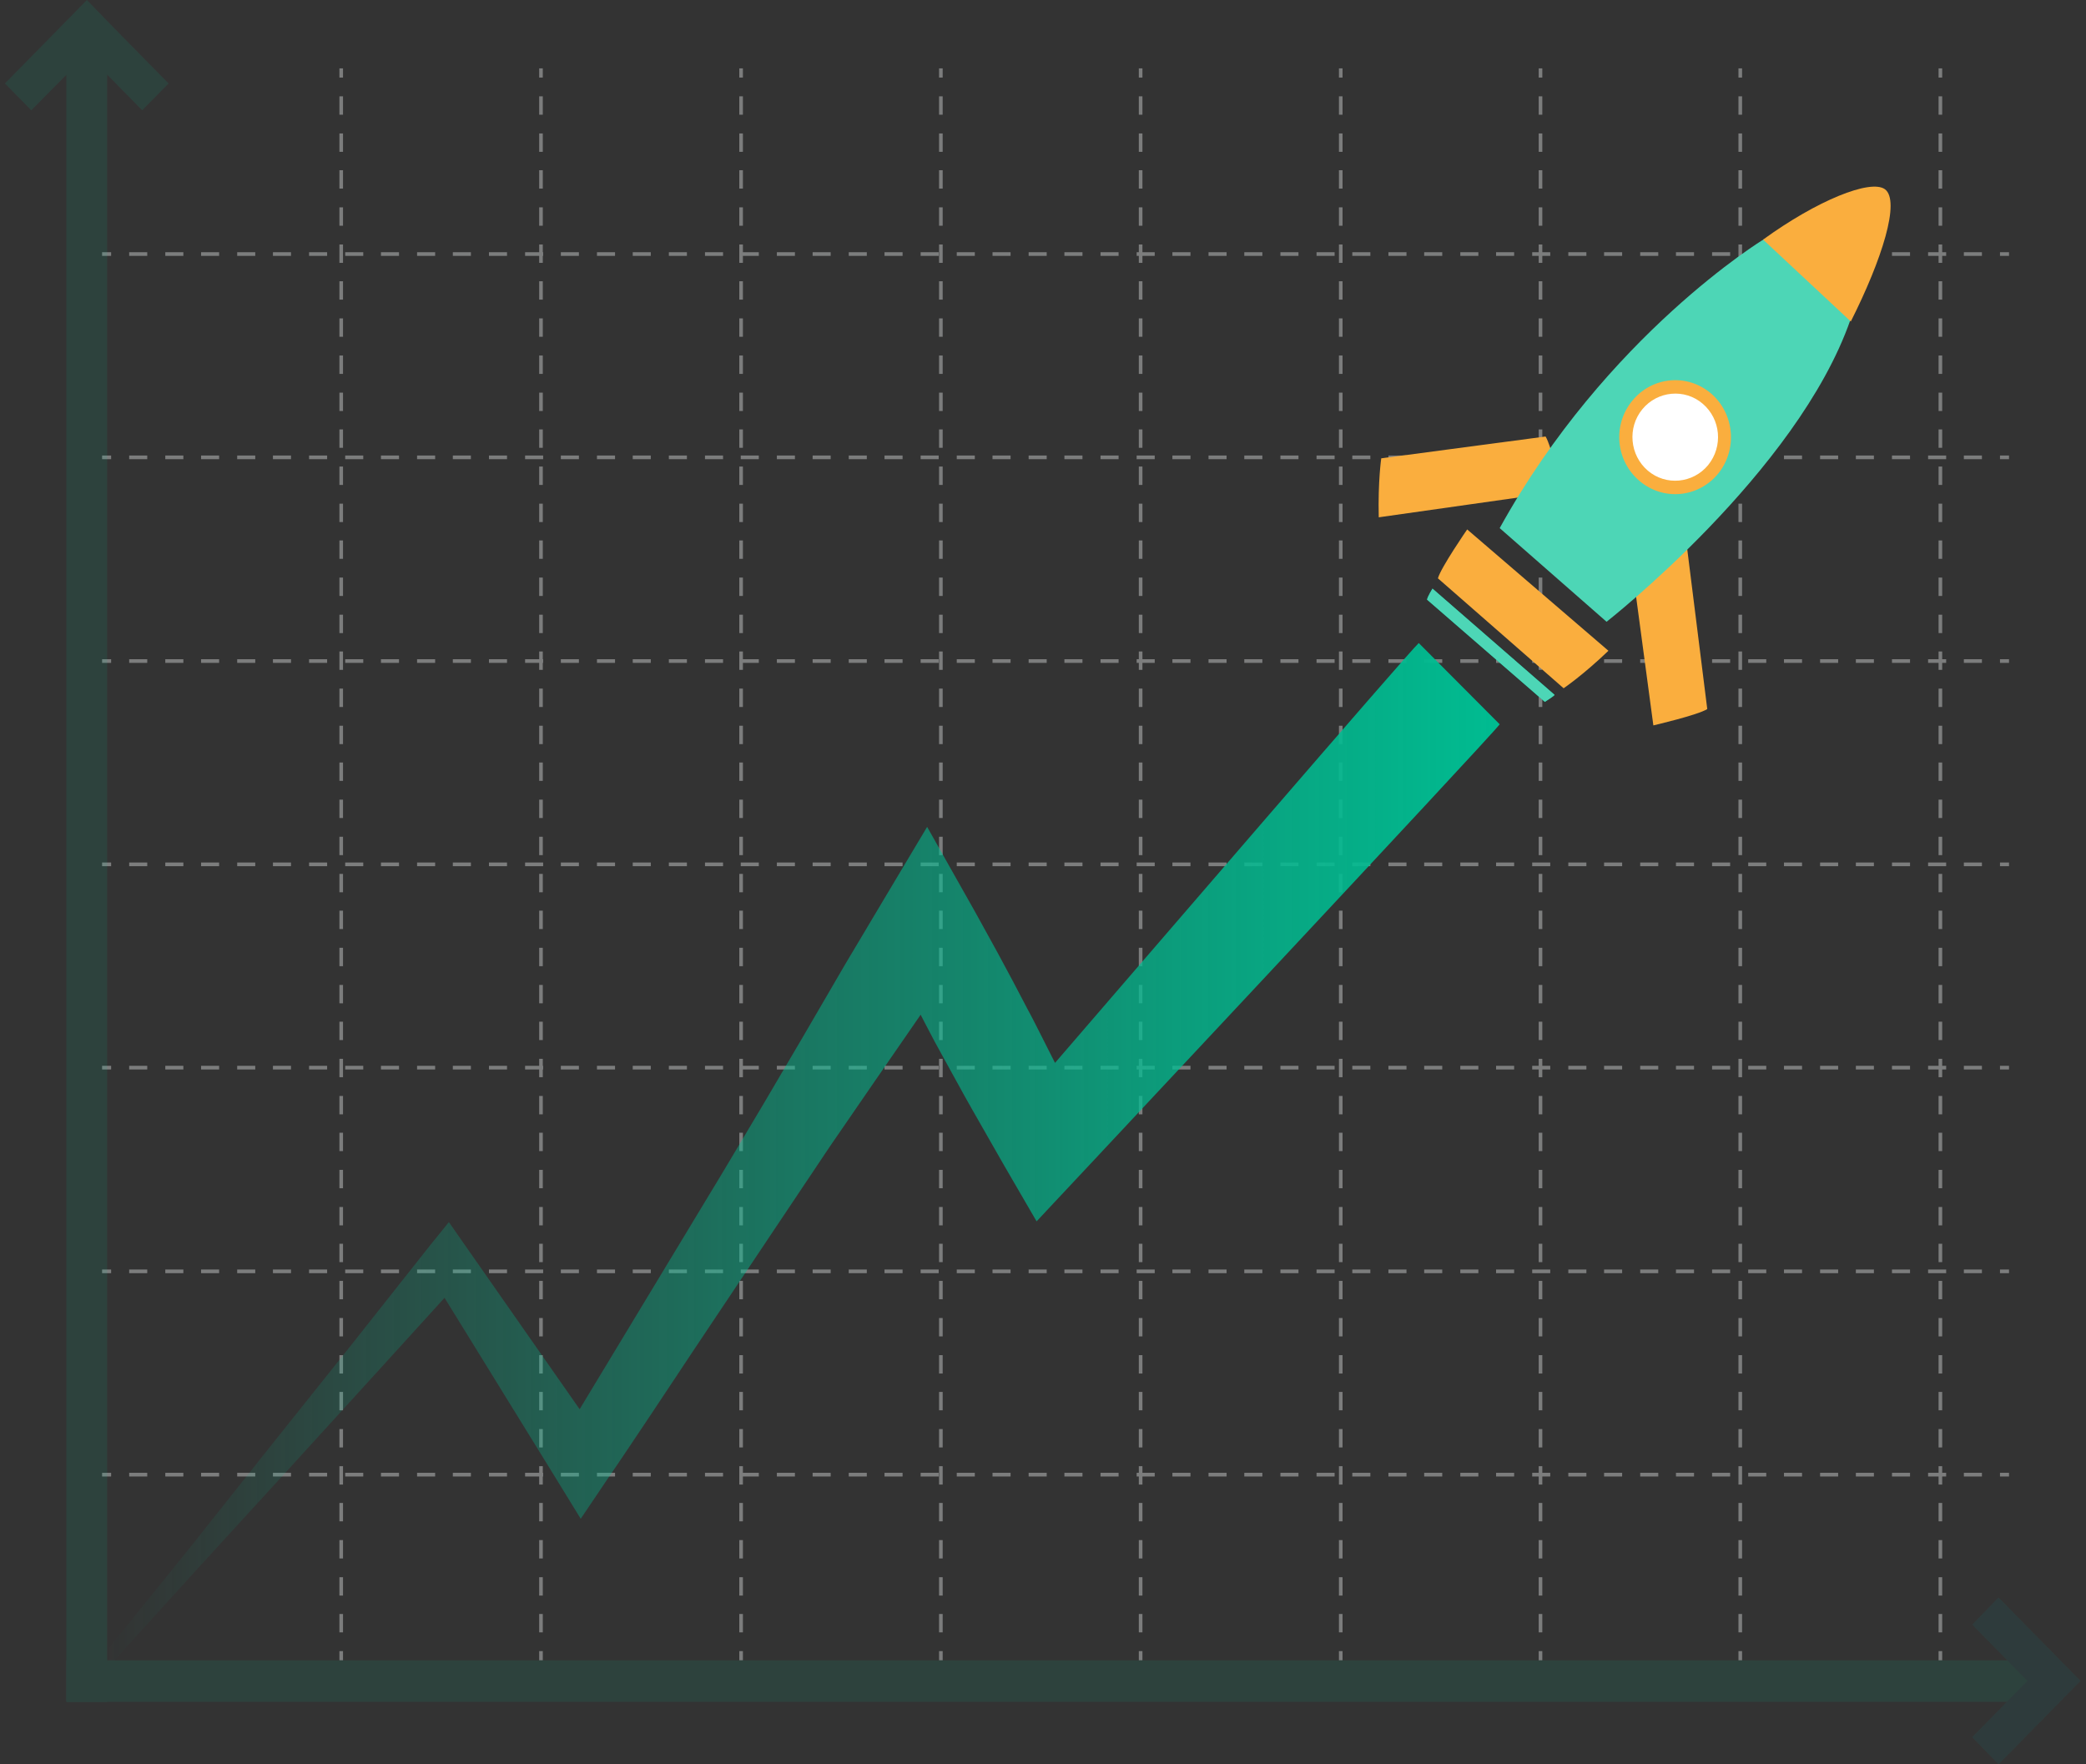 <svg width="201" height="170" viewBox="0 0 201 170" fill="none" xmlns="http://www.w3.org/2000/svg">
<rect x="0" y="0" width="201" height="170" fill="#333333" stroke="none"/>
<g opacity="0.47">
<path d="M33.053 6.588H32.705V7.474H33.053V6.588Z" fill="#CED0D1"/>
<path d="M33.053 157.282H32.705V155.511H33.053V157.282ZM33.053 153.74H32.705V151.969H33.053V153.74ZM33.053 150.162H32.705V148.391H33.053V150.162ZM33.053 146.584H32.705V144.813H33.053V146.584ZM33.053 143.042H32.705V141.271H33.053V143.042ZM33.053 139.464H32.705V137.693H33.053V139.464ZM33.053 135.886H32.705V134.115H33.053V135.886ZM33.053 132.344H32.705V130.572H33.053V132.344ZM33.053 128.766H32.705V126.995H33.053V128.766ZM33.053 125.188H32.705V123.417H33.053V125.188ZM33.053 121.61H32.705V119.839H33.053V121.61ZM33.053 118.068H32.705V116.297H33.053V118.068ZM33.053 114.49H32.705V112.719H33.053V114.49ZM33.053 110.912H32.705V109.141H33.053V110.912ZM33.053 107.37H32.705V105.598H33.053V107.37ZM33.053 103.792H32.705V102.021H33.053V103.792ZM33.053 100.214H32.705V98.443H33.053V100.214ZM33.053 96.672H32.705V94.9H33.053V96.672ZM33.053 93.094H32.705V91.323H33.053V93.094ZM33.053 89.516H32.705V87.745H33.053V89.516ZM33.053 85.974H32.705V84.202H33.053V85.974ZM33.053 82.396H32.705V80.624H33.053V82.396ZM33.053 78.818H32.705V77.047H33.053V78.818ZM33.053 75.24H32.705V73.469H33.053V75.24ZM33.053 71.698H32.705V69.926H33.053V71.698ZM33.053 68.12H32.705V66.349H33.053V68.12ZM33.053 64.542H32.705V62.771H33.053V64.542ZM33.053 61H32.705V59.228H33.053V61ZM33.053 57.422H32.705V55.651H33.053V57.422ZM33.053 53.844H32.705V52.073H33.053V53.844ZM33.053 50.301H32.705V48.53H33.053V50.301ZM33.053 46.724H32.705V44.952H33.053V46.724ZM33.053 43.146H32.705V41.375H33.053V43.146ZM33.053 39.603H32.705V37.832H33.053V39.603ZM33.053 36.026H32.705V34.254H33.053V36.026ZM33.053 32.448H32.705V30.677H33.053V32.448ZM33.053 28.87H32.705V27.099H33.053V28.87ZM33.053 25.328H32.705V23.556H33.053V25.328ZM33.053 21.75H32.705V19.979H33.053V21.75ZM33.053 18.172H32.705V16.401H33.053V18.172ZM33.053 14.629H32.705V12.858H33.053V14.629ZM33.053 11.052H32.705V9.28H33.053V11.052Z" fill="#CED0D1"/>
<path d="M33.053 159.089H32.705V159.974H33.053V159.089Z" fill="#CED0D1"/>
<path d="M52.301 6.588H51.953V7.474H52.301V6.588Z" fill="#CED0D1"/>
<path d="M52.301 157.282H51.953V155.511H52.301V157.282ZM52.301 153.74H51.953V151.969H52.301V153.74ZM52.301 150.162H51.953V148.391H52.301V150.162ZM52.301 146.584H51.953V144.813H52.301V146.584ZM52.301 143.042H51.953V141.27H52.301V143.042ZM52.301 139.464H51.953V137.693H52.301V139.464ZM52.301 135.886H51.953V134.115H52.301V135.886ZM52.301 132.344H51.953V130.572H52.301V132.344ZM52.301 128.766H51.953V126.995H52.301V128.766ZM52.301 125.188H51.953V123.417H52.301V125.188ZM52.301 121.61H51.953V119.839H52.301V121.61ZM52.301 118.068H51.953V116.296H52.301V118.068ZM52.301 114.49H51.953V112.719H52.301V114.49ZM52.301 110.912H51.953V109.141H52.301V110.912ZM52.301 107.37H51.953V105.598H52.301V107.37ZM52.301 103.792H51.953V102.021H52.301V103.792ZM52.301 100.214H51.953V98.443H52.301V100.214ZM52.301 96.671H51.953V94.9H52.301V96.671ZM52.301 93.094H51.953V91.323H52.301V93.094ZM52.301 89.516H51.953V87.745H52.301V89.516ZM52.301 85.974H51.953V84.202H52.301V85.974ZM52.301 82.396H51.953V80.624H52.301V82.396ZM52.301 78.818H51.953V77.047H52.301V78.818ZM52.301 75.24H51.953V73.469H52.301V75.24ZM52.301 71.698H51.953V69.926H52.301V71.698ZM52.301 68.12H51.953V66.349H52.301V68.12ZM52.301 64.542H51.953V62.771H52.301V64.542ZM52.301 60.999H51.953V59.228H52.301V60.999ZM52.301 57.422H51.953V55.651H52.301V57.422ZM52.301 53.844H51.953V52.073H52.301V53.844ZM52.301 50.301H51.953V48.53H52.301V50.301ZM52.301 46.724H51.953V44.952H52.301V46.724ZM52.301 43.146H51.953V41.375H52.301V43.146ZM52.301 39.603H51.953V37.832H52.301V39.603ZM52.301 36.026H51.953V34.254H52.301V36.026ZM52.301 32.448H51.953V30.677H52.301V32.448ZM52.301 28.87H51.953V27.099H52.301V28.87ZM52.301 25.327H51.953V23.556H52.301V25.327ZM52.301 21.75H51.953V19.978H52.301V21.75ZM52.301 18.172H51.953V16.401H52.301V18.172ZM52.301 14.629H51.953V12.858H52.301V14.629ZM52.301 11.052H51.953V9.28H52.301V11.052Z" fill="#CED0D1"/>
<path d="M52.301 159.089H51.953V159.974H52.301V159.089Z" fill="#CED0D1"/>
<path d="M71.584 6.588H71.236V7.474H71.584V6.588Z" fill="#CED0D1"/>
<path d="M71.584 157.282H71.236V155.511H71.584V157.282ZM71.584 153.74H71.236V151.969H71.584V153.74ZM71.584 150.162H71.236V148.391H71.584V150.162ZM71.584 146.584H71.236V144.813H71.584V146.584ZM71.584 143.042H71.236V141.27H71.584V143.042ZM71.584 139.464H71.236V137.693H71.584V139.464ZM71.584 135.886H71.236V134.115H71.584V135.886ZM71.584 132.344H71.236V130.572H71.584V132.344ZM71.584 128.766H71.236V126.995H71.584V128.766ZM71.584 125.188H71.236V123.417H71.584V125.188ZM71.584 121.61H71.236V119.839H71.584V121.61ZM71.584 118.068H71.236V116.296H71.584V118.068ZM71.584 114.49H71.236V112.719H71.584V114.49ZM71.584 110.912H71.236V109.141H71.584V110.912ZM71.584 107.37H71.236V105.598H71.584V107.37ZM71.584 103.792H71.236V102.021H71.584V103.792ZM71.584 100.214H71.236V98.443H71.584V100.214ZM71.584 96.671H71.236V94.9H71.584V96.671ZM71.584 93.094H71.236V91.323H71.584V93.094ZM71.584 89.516H71.236V87.745H71.584V89.516ZM71.584 85.974H71.236V84.202H71.584V85.974ZM71.584 82.396H71.236V80.624H71.584V82.396ZM71.584 78.818H71.236V77.047H71.584V78.818ZM71.584 75.24H71.236V73.469H71.584V75.24ZM71.584 71.698H71.236V69.926H71.584V71.698ZM71.584 68.12H71.236V66.349H71.584V68.12ZM71.584 64.542H71.236V62.771H71.584V64.542ZM71.584 60.999H71.236V59.228H71.584V60.999ZM71.584 57.422H71.236V55.651H71.584V57.422ZM71.584 53.844H71.236V52.073H71.584V53.844ZM71.584 50.301H71.236V48.53H71.584V50.301ZM71.584 46.724H71.236V44.952H71.584V46.724ZM71.584 43.146H71.236V41.375H71.584V43.146ZM71.584 39.603H71.236V37.832H71.584V39.603ZM71.584 36.026H71.236V34.254H71.584V36.026ZM71.584 32.448H71.236V30.677H71.584V32.448ZM71.584 28.87H71.236V27.099H71.584V28.87ZM71.584 25.327H71.236V23.556H71.584V25.327ZM71.584 21.75H71.236V19.978H71.584V21.75ZM71.584 18.172H71.236V16.401H71.584V18.172ZM71.584 14.629H71.236V12.858H71.584V14.629ZM71.584 11.052H71.236V9.28H71.584V11.052Z" fill="#CED0D1"/>
<path d="M71.584 159.089H71.236V159.974H71.584V159.089Z" fill="#CED0D1"/>
<path d="M90.833 6.588H90.485V7.474H90.833V6.588Z" fill="#CED0D1"/>
<path d="M90.833 157.282H90.485V155.511H90.833V157.282ZM90.833 153.74H90.485V151.969H90.833V153.74ZM90.833 150.162H90.485V148.391H90.833V150.162ZM90.833 146.584H90.485V144.813H90.833V146.584ZM90.833 143.042H90.485V141.27H90.833V143.042ZM90.833 139.464H90.485V137.693H90.833V139.464ZM90.833 135.886H90.485V134.115H90.833V135.886ZM90.833 132.344H90.485V130.572H90.833V132.344ZM90.833 128.766H90.485V126.995H90.833V128.766ZM90.833 125.188H90.485V123.417H90.833V125.188ZM90.833 121.61H90.485V119.839H90.833V121.61ZM90.833 118.068H90.485V116.296H90.833V118.068ZM90.833 114.49H90.485V112.719H90.833V114.49ZM90.833 110.912H90.485V109.141H90.833V110.912ZM90.833 107.37H90.485V105.598H90.833V107.37ZM90.833 103.792H90.485V102.021H90.833V103.792ZM90.833 100.214H90.485V98.443H90.833V100.214ZM90.833 96.671H90.485V94.9H90.833V96.671ZM90.833 93.094H90.485V91.323H90.833V93.094ZM90.833 89.516H90.485V87.745H90.833V89.516ZM90.833 85.974H90.485V84.202H90.833V85.974ZM90.833 82.396H90.485V80.624H90.833V82.396ZM90.833 78.818H90.485V77.047H90.833V78.818ZM90.833 75.24H90.485V73.469H90.833V75.24ZM90.833 71.698H90.485V69.926H90.833V71.698ZM90.833 68.12H90.485V66.349H90.833V68.12ZM90.833 64.542H90.485V62.771H90.833V64.542ZM90.833 60.999H90.485V59.228H90.833V60.999ZM90.833 57.422H90.485V55.651H90.833V57.422ZM90.833 53.844H90.485V52.073H90.833V53.844ZM90.833 50.301H90.485V48.53H90.833V50.301ZM90.833 46.724H90.485V44.952H90.833V46.724ZM90.833 43.146H90.485V41.375H90.833V43.146ZM90.833 39.603H90.485V37.832H90.833V39.603ZM90.833 36.026H90.485V34.254H90.833V36.026ZM90.833 32.448H90.485V30.677H90.833V32.448ZM90.833 28.87H90.485V27.099H90.833V28.87ZM90.833 25.327H90.485V23.556H90.833V25.327ZM90.833 21.75H90.485V19.978H90.833V21.75ZM90.833 18.172H90.485V16.401H90.833V18.172ZM90.833 14.629H90.485V12.858H90.833V14.629ZM90.833 11.052H90.485V9.28H90.833V11.052Z" fill="#CED0D1"/>
<path d="M90.833 159.089H90.485V159.974H90.833V159.089Z" fill="#CED0D1"/>
<path d="M110.081 6.588H109.733V7.474H110.081V6.588Z" fill="#CED0D1"/>
<path d="M110.081 157.282H109.733V155.511H110.081V157.282ZM110.081 153.74H109.733V151.969H110.081V153.74ZM110.081 150.162H109.733V148.391H110.081V150.162ZM110.081 146.584H109.733V144.813H110.081V146.584ZM110.081 143.042H109.733V141.27H110.081V143.042ZM110.081 139.464H109.733V137.693H110.081V139.464ZM110.081 135.886H109.733V134.115H110.081V135.886ZM110.081 132.344H109.733V130.572H110.081V132.344ZM110.081 128.766H109.733V126.995H110.081V128.766ZM110.081 125.188H109.733V123.417H110.081V125.188ZM110.081 121.61H109.733V119.839H110.081V121.61ZM110.081 118.068H109.733V116.296H110.081V118.068ZM110.081 114.49H109.733V112.719H110.081V114.49ZM110.081 110.912H109.733V109.141H110.081V110.912ZM110.081 107.37H109.733V105.598H110.081V107.37ZM110.081 103.792H109.733V102.021H110.081V103.792ZM110.081 100.214H109.733V98.443H110.081V100.214ZM110.081 96.671H109.733V94.9H110.081V96.671ZM110.081 93.094H109.733V91.323H110.081V93.094ZM110.081 89.516H109.733V87.745H110.081V89.516ZM110.081 85.974H109.733V84.202H110.081V85.974ZM110.081 82.396H109.733V80.624H110.081V82.396ZM110.081 78.818H109.733V77.047H110.081V78.818ZM110.081 75.24H109.733V73.469H110.081V75.24ZM110.081 71.698H109.733V69.926H110.081V71.698ZM110.081 68.12H109.733V66.349H110.081V68.12ZM110.081 64.542H109.733V62.771H110.081V64.542ZM110.081 60.999H109.733V59.228H110.081V60.999ZM110.081 57.422H109.733V55.651H110.081V57.422ZM110.081 53.844H109.733V52.073H110.081V53.844ZM110.081 50.301H109.733V48.53H110.081V50.301ZM110.081 46.724H109.733V44.952H110.081V46.724ZM110.081 43.146H109.733V41.375H110.081V43.146ZM110.081 39.603H109.733V37.832H110.081V39.603ZM110.081 36.026H109.733V34.254H110.081V36.026ZM110.081 32.448H109.733V30.677H110.081V32.448ZM110.081 28.87H109.733V27.099H110.081V28.87ZM110.081 25.327H109.733V23.556H110.081V25.327ZM110.081 21.75H109.733V19.978H110.081V21.75ZM110.081 18.172H109.733V16.401H110.081V18.172ZM110.081 14.629H109.733V12.858H110.081V14.629ZM110.081 11.052H109.733V9.28H110.081V11.052Z" fill="#CED0D1"/>
<path d="M110.081 159.089H109.733V159.974H110.081V159.089Z" fill="#CED0D1"/>
<path d="M129.364 6.588H129.016V7.474H129.364V6.588Z" fill="#CED0D1"/>
<path d="M129.364 157.282H129.016V155.511H129.364V157.282ZM129.364 153.74H129.016V151.969H129.364V153.74ZM129.364 150.162H129.016V148.391H129.364V150.162ZM129.364 146.584H129.016V144.813H129.364V146.584ZM129.364 143.042H129.016V141.27H129.364V143.042ZM129.364 139.464H129.016V137.693H129.364V139.464ZM129.364 135.886H129.016V134.115H129.364V135.886ZM129.364 132.344H129.016V130.572H129.364V132.344ZM129.364 128.766H129.016V126.995H129.364V128.766ZM129.364 125.188H129.016V123.417H129.364V125.188ZM129.364 121.61H129.016V119.839H129.364V121.61ZM129.364 118.068H129.016V116.296H129.364V118.068ZM129.364 114.49H129.016V112.719H129.364V114.49ZM129.364 110.912H129.016V109.141H129.364V110.912ZM129.364 107.37H129.016V105.598H129.364V107.37ZM129.364 103.792H129.016V102.021H129.364V103.792ZM129.364 100.214H129.016V98.443H129.364V100.214ZM129.364 96.671H129.016V94.9H129.364V96.671ZM129.364 93.094H129.016V91.323H129.364V93.094ZM129.364 89.516H129.016V87.745H129.364V89.516ZM129.364 85.974H129.016V84.202H129.364V85.974ZM129.364 82.396H129.016V80.624H129.364V82.396ZM129.364 78.818H129.016V77.047H129.364V78.818ZM129.364 75.24H129.016V73.469H129.364V75.24ZM129.364 71.698H129.016V69.926H129.364V71.698ZM129.364 68.12H129.016V66.349H129.364V68.12ZM129.364 64.542H129.016V62.771H129.364V64.542ZM129.364 60.999H129.016V59.228H129.364V60.999ZM129.364 57.422H129.016V55.651H129.364V57.422ZM129.364 53.844H129.016V52.073H129.364V53.844ZM129.364 50.301H129.016V48.53H129.364V50.301ZM129.364 46.724H129.016V44.952H129.364V46.724ZM129.364 43.146H129.016V41.375H129.364V43.146ZM129.364 39.603H129.016V37.832H129.364V39.603ZM129.364 36.026H129.016V34.254H129.364V36.026ZM129.364 32.448H129.016V30.677H129.364V32.448ZM129.364 28.87H129.016V27.099H129.364V28.87ZM129.364 25.327H129.016V23.556H129.364V25.327ZM129.364 21.75H129.016V19.978H129.364V21.75ZM129.364 18.172H129.016V16.401H129.364V18.172ZM129.364 14.629H129.016V12.858H129.364V14.629ZM129.364 11.052H129.016V9.28H129.364V11.052Z" fill="#CED0D1"/>
<path d="M129.364 159.089H129.016V159.974H129.364V159.089Z" fill="#CED0D1"/>
<path d="M148.612 6.588H148.264V7.474H148.612V6.588Z" fill="#CED0D1"/>
<path d="M148.612 157.282H148.264V155.511H148.612V157.282ZM148.612 153.74H148.264V151.969H148.612V153.74ZM148.612 150.162H148.264V148.391H148.612V150.162ZM148.612 146.584H148.264V144.813H148.612V146.584ZM148.612 143.042H148.264V141.27H148.612V143.042ZM148.612 139.464H148.264V137.693H148.612V139.464ZM148.612 135.886H148.264V134.115H148.612V135.886ZM148.612 132.344H148.264V130.572H148.612V132.344ZM148.612 128.766H148.264V126.995H148.612V128.766ZM148.612 125.188H148.264V123.417H148.612V125.188ZM148.612 121.61H148.264V119.839H148.612V121.61ZM148.612 118.068H148.264V116.296H148.612V118.068ZM148.612 114.49H148.264V112.719H148.612V114.49ZM148.612 110.912H148.264V109.141H148.612V110.912ZM148.612 107.37H148.264V105.598H148.612V107.37ZM148.612 103.792H148.264V102.021H148.612V103.792ZM148.612 100.214H148.264V98.443H148.612V100.214ZM148.612 96.671H148.264V94.9H148.612V96.671ZM148.612 93.094H148.264V91.323H148.612V93.094ZM148.612 89.516H148.264V87.745H148.612V89.516ZM148.612 85.974H148.264V84.202H148.612V85.974ZM148.612 82.396H148.264V80.624H148.612V82.396ZM148.612 78.818H148.264V77.047H148.612V78.818ZM148.612 75.24H148.264V73.469H148.612V75.24ZM148.612 71.698H148.264V69.926H148.612V71.698ZM148.612 68.12H148.264V66.349H148.612V68.12ZM148.612 64.542H148.264V62.771H148.612V64.542ZM148.612 60.999H148.264V59.228H148.612V60.999ZM148.612 57.422H148.264V55.651H148.612V57.422ZM148.612 53.844H148.264V52.073H148.612V53.844ZM148.612 50.301H148.264V48.53H148.612V50.301ZM148.612 46.724H148.264V44.952H148.612V46.724ZM148.612 43.146H148.264V41.375H148.612V43.146ZM148.612 39.603H148.264V37.832H148.612V39.603ZM148.612 36.026H148.264V34.254H148.612V36.026ZM148.612 32.448H148.264V30.677H148.612V32.448ZM148.612 28.87H148.264V27.099H148.612V28.87ZM148.612 25.327H148.264V23.556H148.612V25.327ZM148.612 21.75H148.264V19.978H148.612V21.75ZM148.612 18.172H148.264V16.401H148.612V18.172ZM148.612 14.629H148.264V12.858H148.612V14.629ZM148.612 11.052H148.264V9.28H148.612V11.052Z" fill="#CED0D1"/>
<path d="M148.612 159.089H148.264V159.974H148.612V159.089Z" fill="#CED0D1"/>
<path d="M167.86 6.588H167.512V7.474H167.86V6.588Z" fill="#CED0D1"/>
<path d="M167.86 157.282H167.512V155.511H167.86V157.282ZM167.86 153.74H167.512V151.969H167.86V153.74ZM167.86 150.162H167.512V148.391H167.86V150.162ZM167.86 146.584H167.512V144.813H167.86V146.584ZM167.86 143.042H167.512V141.271H167.86V143.042ZM167.86 139.464H167.512V137.693H167.86V139.464ZM167.86 135.886H167.512V134.115H167.86V135.886ZM167.86 132.344H167.512V130.572H167.86V132.344ZM167.86 128.766H167.512V126.995H167.86V128.766ZM167.86 125.188H167.512V123.417H167.86V125.188ZM167.86 121.61H167.512V119.839H167.86V121.61ZM167.86 118.068H167.512V116.297H167.86V118.068ZM167.86 114.49H167.512V112.719H167.86V114.49ZM167.86 110.912H167.512V109.141H167.86V110.912ZM167.86 107.37H167.512V105.598H167.86V107.37ZM167.86 103.792H167.512V102.021H167.86V103.792ZM167.86 100.214H167.512V98.443H167.86V100.214ZM167.86 96.672H167.512V94.9H167.86V96.672ZM167.86 93.094H167.512V91.323H167.86V93.094ZM167.86 89.516H167.512V87.745H167.86V89.516ZM167.86 85.974H167.512V84.202H167.86V85.974ZM167.86 82.396H167.512V80.624H167.86V82.396ZM167.86 78.818H167.512V77.047H167.86V78.818ZM167.86 75.24H167.512V73.469H167.86V75.24ZM167.86 71.698H167.512V69.926H167.86V71.698ZM167.86 68.12H167.512V66.349H167.86V68.12ZM167.86 64.542H167.512V62.771H167.86V64.542ZM167.86 61H167.512V59.228H167.86V61ZM167.86 57.422H167.512V55.651H167.86V57.422ZM167.86 53.844H167.512V52.073H167.86V53.844ZM167.86 50.301H167.512V48.53H167.86V50.301ZM167.86 46.724H167.512V44.952H167.86V46.724ZM167.86 43.146H167.512V41.375H167.86V43.146ZM167.86 39.603H167.512V37.832H167.86V39.603ZM167.86 36.026H167.512V34.254H167.86V36.026ZM167.86 32.448H167.512V30.677H167.86V32.448ZM167.86 28.87H167.512V27.099H167.86V28.87ZM167.86 25.328H167.512V23.556H167.86V25.328ZM167.86 21.75H167.512V19.979H167.86V21.75ZM167.86 18.172H167.512V16.401H167.86V18.172ZM167.86 14.629H167.512V12.858H167.86V14.629ZM167.86 11.052H167.512V9.28H167.86V11.052Z" fill="#CED0D1"/>
<path d="M167.86 159.089H167.512V159.974H167.86V159.089Z" fill="#CED0D1"/>
<path d="M187.143 6.588H186.795V7.474H187.143V6.588Z" fill="#CED0D1"/>
<path d="M187.143 157.282H186.795V155.511H187.143V157.282ZM187.143 153.74H186.795V151.969H187.143V153.74ZM187.143 150.162H186.795V148.391H187.143V150.162ZM187.143 146.584H186.795V144.813H187.143V146.584ZM187.143 143.042H186.795V141.27H187.143V143.042ZM187.143 139.464H186.795V137.693H187.143V139.464ZM187.143 135.886H186.795V134.115H187.143V135.886ZM187.143 132.344H186.795V130.572H187.143V132.344ZM187.143 128.766H186.795V126.995H187.143V128.766ZM187.143 125.188H186.795V123.417H187.143V125.188ZM187.143 121.61H186.795V119.839H187.143V121.61ZM187.143 118.068H186.795V116.296H187.143V118.068ZM187.143 114.49H186.795V112.719H187.143V114.49ZM187.143 110.912H186.795V109.141H187.143V110.912ZM187.143 107.37H186.795V105.598H187.143V107.37ZM187.143 103.792H186.795V102.021H187.143V103.792ZM187.143 100.214H186.795V98.443H187.143V100.214ZM187.143 96.671H186.795V94.9H187.143V96.671ZM187.143 93.094H186.795V91.323H187.143V93.094ZM187.143 89.516H186.795V87.745H187.143V89.516ZM187.143 85.974H186.795V84.202H187.143V85.974ZM187.143 82.396H186.795V80.624H187.143V82.396ZM187.143 78.818H186.795V77.047H187.143V78.818ZM187.143 75.24H186.795V73.469H187.143V75.24ZM187.143 71.698H186.795V69.926H187.143V71.698ZM187.143 68.12H186.795V66.349H187.143V68.12ZM187.143 64.542H186.795V62.771H187.143V64.542ZM187.143 60.999H186.795V59.228H187.143V60.999ZM187.143 57.422H186.795V55.651H187.143V57.422ZM187.143 53.844H186.795V52.073H187.143V53.844ZM187.143 50.301H186.795V48.53H187.143V50.301ZM187.143 46.724H186.795V44.952H187.143V46.724ZM187.143 43.146H186.795V41.375H187.143V43.146ZM187.143 39.603H186.795V37.832H187.143V39.603ZM187.143 36.026H186.795V34.254H187.143V36.026ZM187.143 32.448H186.795V30.677H187.143V32.448ZM187.143 28.87H186.795V27.099H187.143V28.87ZM187.143 25.327H186.795V23.556H187.143V25.327ZM187.143 21.75H186.795V19.978H187.143V21.75ZM187.143 18.172H186.795V16.401H187.143V18.172ZM187.143 14.629H186.795V12.858H187.143V14.629ZM187.143 11.052H186.795V9.28H187.143V11.052Z" fill="#CED0D1"/>
<path d="M187.143 159.089H186.795V159.974H187.143V159.089Z" fill="#CED0D1"/>
<path d="M193.582 24.301H192.712V24.655H193.582V24.301Z" fill="#CED0D1"/>
<path d="M190.972 24.655H189.231V24.301H190.972V24.655ZM187.526 24.655H185.785V24.301H187.526V24.655ZM184.045 24.655H182.305V24.301H184.045V24.655ZM180.564 24.655H178.824V24.301H180.564V24.655ZM177.118 24.655H175.378V24.301H177.118V24.655ZM173.638 24.655H171.897V24.301H173.638V24.655ZM170.192 24.655H168.452V24.301H170.192V24.655ZM166.711 24.655H164.971V24.301H166.711V24.655ZM163.231 24.655H161.49V24.301H163.231V24.655ZM159.785 24.655H158.044V24.301H159.785V24.655ZM156.304 24.655H154.564V24.301H156.304V24.655ZM152.858 24.655H151.118V24.301H152.858V24.655ZM149.377 24.655H147.637V24.301H149.377V24.655ZM145.897 24.655H144.156V24.301H145.897V24.655ZM142.451 24.655H140.711V24.301H142.451V24.655ZM138.97 24.655H137.23V24.301H138.97V24.655ZM135.524 24.655H133.784V24.301H135.524V24.655ZM132.044 24.655H130.303V24.301H132.044V24.655ZM128.598 24.655H126.857V24.301H128.598V24.655ZM125.117 24.655H123.377V24.301H125.117V24.655ZM121.636 24.655H119.896V24.301H121.636V24.655ZM118.191 24.655H116.45V24.301H118.191V24.655ZM114.71 24.655H112.969V24.301H114.71V24.655ZM111.264 24.655H109.524V24.301H111.264V24.655ZM107.783 24.655H106.043V24.301H107.783V24.655ZM104.303 24.655H102.562V24.301H104.303V24.655ZM100.857 24.655H99.116V24.301H100.857V24.655ZM97.376 24.655H95.636V24.301H97.376V24.655ZM93.93 24.655H92.19V24.301H93.93V24.655ZM90.45 24.655H88.709V24.301H90.45V24.655ZM86.969 24.655H85.228V24.301H86.969V24.655ZM83.523 24.655H81.783V24.301H83.523V24.655ZM80.042 24.655H78.302V24.301H80.042V24.655ZM76.596 24.655H74.856V24.301H76.596V24.655ZM73.116 24.655H71.375V24.301H73.116V24.655ZM69.67 24.655H67.93V24.301H69.67V24.655ZM66.189 24.655H64.449V24.301H66.189V24.655ZM62.708 24.655H60.968V24.301H62.708V24.655ZM59.263 24.655H57.522V24.301H59.263V24.655ZM55.782 24.655H54.041V24.301H55.782V24.655ZM52.336 24.655H50.596V24.301H52.336V24.655ZM48.855 24.655H47.115V24.301H48.855V24.655ZM45.375 24.655H43.634V24.301H45.375V24.655ZM41.929 24.655H40.188V24.301H41.929V24.655ZM38.448 24.655H36.708V24.301H38.448V24.655ZM35.002 24.655H33.262V24.301H35.002V24.655ZM31.521 24.655H29.781V24.301H31.521V24.655ZM28.041 24.655H26.3V24.301H28.041V24.655ZM24.595 24.655H22.855V24.301H24.595V24.655ZM21.114 24.655H19.374V24.301H21.114V24.655ZM17.668 24.655H15.928V24.301H17.668V24.655ZM14.188 24.655H12.447V24.301H14.188V24.655Z" fill="#CED0D1"/>
<path d="M10.707 24.301H9.837V24.655H10.707V24.301Z" fill="#CED0D1"/>
<path d="M193.582 43.889H192.712V44.244H193.582V43.889Z" fill="#CED0D1"/>
<path d="M190.971 44.244H189.231V43.889H190.971V44.244ZM187.526 44.244H185.785V43.889H187.526V44.244ZM184.045 44.244H182.304V43.889H184.045V44.244ZM180.564 44.244H178.824V43.889H180.564V44.244ZM177.118 44.244H175.378V43.889H177.118V44.244ZM173.638 44.244H171.897V43.889H173.638V44.244ZM170.192 44.244H168.451V43.889H170.192V44.244ZM166.711 44.244H164.971V43.889H166.711V44.244ZM163.23 44.244H161.49V43.889H163.23V44.244ZM159.784 44.244H158.044V43.889H159.784V44.244ZM156.304 44.244H154.563V43.889H156.304V44.244ZM152.858 44.244H151.118V43.889H152.858V44.244ZM149.377 44.244H147.637V43.889H149.377V44.244ZM145.897 44.244H144.156V43.889H145.897V44.244ZM142.451 44.244H140.71V43.889H142.451V44.244ZM138.97 44.244H137.23V43.889H138.97V44.244ZM135.524 44.244H133.784V43.889H135.524V44.244ZM132.043 44.244H130.303V43.889H132.043V44.244ZM128.598 44.244H126.857V43.889H128.598V44.244ZM125.117 44.244H123.377V43.889H125.117V44.244ZM121.636 44.244H119.896V43.889H121.636V44.244ZM118.19 44.244H116.45V43.889H118.19V44.244ZM114.71 44.244H112.969V43.889H114.71V44.244ZM111.264 44.244H109.523V43.889H111.264V44.244ZM107.783 44.244H106.043V43.889H107.783V44.244ZM104.302 44.244H102.562V43.889H104.302V44.244ZM100.857 44.244H99.116V43.889H100.857V44.244ZM97.376 44.244H95.635V43.889H97.376V44.244ZM93.93 44.244H92.19V43.889H93.93V44.244ZM90.449 44.244H88.709V43.889H90.449V44.244ZM86.969 44.244H85.228V43.889H86.969V44.244ZM83.523 44.244H81.782V43.889H83.523V44.244ZM80.042 44.244H78.302V43.889H80.042V44.244ZM76.596 44.244H74.856V43.889H76.596V44.244ZM73.115 44.244H71.375V43.889H73.115V44.244ZM69.67 44.244H67.929V43.889H69.67V44.244ZM66.189 44.244H64.449V43.889H66.189V44.244ZM62.708 44.244H60.968V43.889H62.708V44.244ZM59.262 44.244H57.522V43.889H59.262V44.244ZM55.782 44.244H54.041V43.889H55.782V44.244ZM52.336 44.244H50.596V43.889H52.336V44.244ZM48.855 44.244H47.115V43.889H48.855V44.244ZM45.374 44.244H43.634V43.889H45.374V44.244ZM41.929 44.244H40.188V43.889H41.929V44.244ZM38.448 44.244H36.708V43.889H38.448V44.244ZM35.002 44.244H33.262V43.889H35.002V44.244ZM31.521 44.244H29.781V43.889H31.521V44.244ZM28.041 44.244H26.3V43.889H28.041V44.244ZM24.595 44.244H22.854V43.889H24.595V44.244ZM21.114 44.244H19.374V43.889H21.114V44.244ZM17.668 44.244H15.928V43.889H17.668V44.244ZM14.188 44.244H12.447V43.889H14.188V44.244Z" fill="#CED0D1"/>
<path d="M10.707 43.89H9.837V44.244H10.707V43.89Z" fill="#CED0D1"/>
<path d="M193.582 63.516H192.712V63.87H193.582V63.516Z" fill="#CED0D1"/>
<path d="M190.971 63.87H189.231V63.516H190.971V63.87ZM187.526 63.87H185.785V63.516H187.526V63.87ZM184.045 63.87H182.304V63.516H184.045V63.87ZM180.564 63.87H178.824V63.516H180.564V63.87ZM177.118 63.87H175.378V63.516H177.118V63.87ZM173.638 63.87H171.897V63.516H173.638V63.87ZM170.192 63.87H168.451V63.516H170.192V63.87ZM166.711 63.87H164.971V63.516H166.711V63.87ZM163.23 63.87H161.49V63.516H163.23V63.87ZM159.784 63.87H158.044V63.516H159.784V63.87ZM156.304 63.87H154.563V63.516H156.304V63.87ZM152.858 63.87H151.118V63.516H152.858V63.87ZM149.377 63.87H147.637V63.516H149.377V63.87ZM145.897 63.87H144.156V63.516H145.897V63.87ZM142.451 63.87H140.71V63.516H142.451V63.87ZM138.97 63.87H137.23V63.516H138.97V63.87ZM135.524 63.87H133.784V63.516H135.524V63.87ZM132.043 63.87H130.303V63.516H132.043V63.87ZM128.598 63.87H126.857V63.516H128.598V63.87ZM125.117 63.87H123.377V63.516H125.117V63.87ZM121.636 63.87H119.896V63.516H121.636V63.87ZM118.19 63.87H116.45V63.516H118.19V63.87ZM114.71 63.87H112.969V63.516H114.71V63.87ZM111.264 63.87H109.523V63.516H111.264V63.87ZM107.783 63.87H106.043V63.516H107.783V63.87ZM104.302 63.87H102.562V63.516H104.302V63.87ZM100.857 63.87H99.116V63.516H100.857V63.87ZM97.376 63.87H95.635V63.516H97.376V63.87ZM93.93 63.87H92.19V63.516H93.93V63.87ZM90.449 63.87H88.709V63.516H90.449V63.87ZM86.969 63.87H85.228V63.516H86.969V63.87ZM83.523 63.87H81.782V63.516H83.523V63.87ZM80.042 63.87H78.302V63.516H80.042V63.87ZM76.596 63.87H74.856V63.516H76.596V63.87ZM73.115 63.87H71.375V63.516H73.115V63.87ZM69.67 63.87H67.929V63.516H69.67V63.87ZM66.189 63.87H64.449V63.516H66.189V63.87ZM62.708 63.87H60.968V63.516H62.708V63.87ZM59.262 63.87H57.522V63.516H59.262V63.87ZM55.782 63.87H54.041V63.516H55.782V63.87ZM52.336 63.87H50.596V63.516H52.336V63.87ZM48.855 63.87H47.115V63.516H48.855V63.87ZM45.374 63.87H43.634V63.516H45.374V63.87ZM41.929 63.87H40.188V63.516H41.929V63.87ZM38.448 63.87H36.708V63.516H38.448V63.87ZM35.002 63.87H33.262V63.516H35.002V63.87ZM31.521 63.87H29.781V63.516H31.521V63.87ZM28.041 63.87H26.3V63.516H28.041V63.87ZM24.595 63.87H22.854V63.516H24.595V63.87ZM21.114 63.87H19.374V63.516H21.114V63.87ZM17.668 63.87H15.928V63.516H17.668V63.87ZM14.188 63.87H12.447V63.516H14.188V63.87Z" fill="#CED0D1"/>
<path d="M10.707 63.516H9.837V63.87H10.707V63.516Z" fill="#CED0D1"/>
<path d="M193.582 83.105H192.712V83.459H193.582V83.105Z" fill="#CED0D1"/>
<path d="M190.972 83.459H189.231V83.105H190.972V83.459ZM187.526 83.459H185.785V83.105H187.526V83.459ZM184.045 83.459H182.305V83.105H184.045V83.459ZM180.564 83.459H178.824V83.105H180.564V83.459ZM177.119 83.459H175.378V83.105H177.119V83.459ZM173.638 83.459H171.897V83.105H173.638V83.459ZM170.192 83.459H168.452V83.105H170.192V83.459ZM166.711 83.459H164.971V83.105H166.711V83.459ZM163.231 83.459H161.49V83.105H163.231V83.459ZM159.785 83.459H158.044V83.105H159.785V83.459ZM156.304 83.459H154.564V83.105H156.304V83.459ZM152.858 83.459H151.118V83.105H152.858V83.459ZM149.377 83.459H147.637V83.105H149.377V83.459ZM145.897 83.459H144.156V83.105H145.897V83.459ZM142.451 83.459H140.711V83.105H142.451V83.459ZM138.97 83.459H137.23V83.105H138.97V83.459ZM135.524 83.459H133.784V83.105H135.524V83.459ZM132.044 83.459H130.303V83.105H132.044V83.459ZM128.598 83.459H126.857V83.105H128.598V83.459ZM125.117 83.459H123.377V83.105H125.117V83.459ZM121.636 83.459H119.896V83.105H121.636V83.459ZM118.191 83.459H116.45V83.105H118.191V83.459ZM114.71 83.459H112.97V83.105H114.71V83.459ZM111.264 83.459H109.524V83.105H111.264V83.459ZM107.783 83.459H106.043V83.105H107.783V83.459ZM104.303 83.459H102.562V83.105H104.303V83.459ZM100.857 83.459H99.116V83.105H100.857V83.459ZM97.376 83.459H95.636V83.105H97.376V83.459ZM93.93 83.459H92.19V83.105H93.93V83.459ZM90.45 83.459H88.709V83.105H90.45V83.459ZM86.969 83.459H85.228V83.105H86.969V83.459ZM83.523 83.459H81.783V83.105H83.523V83.459ZM80.042 83.459H78.302V83.105H80.042V83.459ZM76.596 83.459H74.856V83.105H76.596V83.459ZM73.116 83.459H71.375V83.105H73.116V83.459ZM69.67 83.459H67.93V83.105H69.67V83.459ZM66.189 83.459H64.449V83.105H66.189V83.459ZM62.709 83.459H60.968V83.105H62.709V83.459ZM59.263 83.459H57.522V83.105H59.263V83.459ZM55.782 83.459H54.042V83.105H55.782V83.459ZM52.336 83.459H50.596V83.105H52.336V83.459ZM48.855 83.459H47.115V83.105H48.855V83.459ZM45.375 83.459H43.634V83.105H45.375V83.459ZM41.929 83.459H40.188V83.105H41.929V83.459ZM38.448 83.459H36.708V83.105H38.448V83.459ZM35.002 83.459H33.262V83.105H35.002V83.459ZM31.522 83.459H29.781V83.105H31.522V83.459ZM28.041 83.459H26.301V83.105H28.041V83.459ZM24.595 83.459H22.855V83.105H24.595V83.459ZM21.114 83.459H19.374V83.105H21.114V83.459ZM17.669 83.459H15.928V83.105H17.669V83.459ZM14.188 83.459H12.447V83.105H14.188V83.459Z" fill="#CED0D1"/>
<path d="M10.707 83.104H9.837V83.459H10.707V83.104Z" fill="#CED0D1"/>
<path d="M193.582 102.694H192.712V103.048H193.582V102.694Z" fill="#CED0D1"/>
<path d="M190.971 103.048H189.231V102.694H190.971V103.048ZM187.526 103.048H185.785V102.694H187.526V103.048ZM184.045 103.048H182.304V102.694H184.045V103.048ZM180.564 103.048H178.824V102.694H180.564V103.048ZM177.118 103.048H175.378V102.694H177.118V103.048ZM173.638 103.048H171.897V102.694H173.638V103.048ZM170.192 103.048H168.451V102.694H170.192V103.048ZM166.711 103.048H164.971V102.694H166.711V103.048ZM163.23 103.048H161.49V102.694H163.23V103.048ZM159.784 103.048H158.044V102.694H159.784V103.048ZM156.304 103.048H154.563V102.694H156.304V103.048ZM152.858 103.048H151.118V102.694H152.858V103.048ZM149.377 103.048H147.637V102.694H149.377V103.048ZM145.897 103.048H144.156V102.694H145.897V103.048ZM142.451 103.048H140.71V102.694H142.451V103.048ZM138.97 103.048H137.23V102.694H138.97V103.048ZM135.524 103.048H133.784V102.694H135.524V103.048ZM132.043 103.048H130.303V102.694H132.043V103.048ZM128.598 103.048H126.857V102.694H128.598V103.048ZM125.117 103.048H123.377V102.694H125.117V103.048ZM121.636 103.048H119.896V102.694H121.636V103.048ZM118.19 103.048H116.45V102.694H118.19V103.048ZM114.71 103.048H112.969V102.694H114.71V103.048ZM111.264 103.048H109.523V102.694H111.264V103.048ZM107.783 103.048H106.043V102.694H107.783V103.048ZM104.302 103.048H102.562V102.694H104.302V103.048ZM100.857 103.048H99.116V102.694H100.857V103.048ZM97.376 103.048H95.635V102.694H97.376V103.048ZM93.93 103.048H92.19V102.694H93.93V103.048ZM90.449 103.048H88.709V102.694H90.449V103.048ZM86.969 103.048H85.228V102.694H86.969V103.048ZM83.523 103.048H81.782V102.694H83.523V103.048ZM80.042 103.048H78.302V102.694H80.042V103.048ZM76.596 103.048H74.856V102.694H76.596V103.048ZM73.115 103.048H71.375V102.694H73.115V103.048ZM69.67 103.048H67.929V102.694H69.67V103.048ZM66.189 103.048H64.449V102.694H66.189V103.048ZM62.708 103.048H60.968V102.694H62.708V103.048ZM59.262 103.048H57.522V102.694H59.262V103.048ZM55.782 103.048H54.041V102.694H55.782V103.048ZM52.336 103.048H50.596V102.694H52.336V103.048ZM48.855 103.048H47.115V102.694H48.855V103.048ZM45.374 103.048H43.634V102.694H45.374V103.048ZM41.929 103.048H40.188V102.694H41.929V103.048ZM38.448 103.048H36.708V102.694H38.448V103.048ZM35.002 103.048H33.262V102.694H35.002V103.048ZM31.521 103.048H29.781V102.694H31.521V103.048ZM28.041 103.048H26.3V102.694H28.041V103.048ZM24.595 103.048H22.854V102.694H24.595V103.048ZM21.114 103.048H19.374V102.694H21.114V103.048ZM17.668 103.048H15.928V102.694H17.668V103.048ZM14.188 103.048H12.447V102.694H14.188V103.048Z" fill="#CED0D1"/>
<path d="M10.707 102.694H9.837V103.048H10.707V102.694Z" fill="#CED0D1"/>
<path d="M193.582 122.319H192.712V122.673H193.582V122.319Z" fill="#CED0D1"/>
<path d="M190.971 122.673H189.231V122.319H190.971V122.673ZM187.526 122.673H185.785V122.319H187.526V122.673ZM184.045 122.673H182.304V122.319H184.045V122.673ZM180.564 122.673H178.824V122.319H180.564V122.673ZM177.118 122.673H175.378V122.319H177.118V122.673ZM173.638 122.673H171.897V122.319H173.638V122.673ZM170.192 122.673H168.451V122.319H170.192V122.673ZM166.711 122.673H164.971V122.319H166.711V122.673ZM163.23 122.673H161.49V122.319H163.23V122.673ZM159.784 122.673H158.044V122.319H159.784V122.673ZM156.304 122.673H154.563V122.319H156.304V122.673ZM152.858 122.673H151.118V122.319H152.858V122.673ZM149.377 122.673H147.637V122.319H149.377V122.673ZM145.897 122.673H144.156V122.319H145.897V122.673ZM142.451 122.673H140.71V122.319H142.451V122.673ZM138.97 122.673H137.23V122.319H138.97V122.673ZM135.524 122.673H133.784V122.319H135.524V122.673ZM132.043 122.673H130.303V122.319H132.043V122.673ZM128.598 122.673H126.857V122.319H128.598V122.673ZM125.117 122.673H123.377V122.319H125.117V122.673ZM121.636 122.673H119.896V122.319H121.636V122.673ZM118.19 122.673H116.45V122.319H118.19V122.673ZM114.71 122.673H112.969V122.319H114.71V122.673ZM111.264 122.673H109.523V122.319H111.264V122.673ZM107.783 122.673H106.043V122.319H107.783V122.673ZM104.302 122.673H102.562V122.319H104.302V122.673ZM100.857 122.673H99.116V122.319H100.857V122.673ZM97.376 122.673H95.635V122.319H97.376V122.673ZM93.93 122.673H92.19V122.319H93.93V122.673ZM90.449 122.673H88.709V122.319H90.449V122.673ZM86.969 122.673H85.228V122.319H86.969V122.673ZM83.523 122.673H81.782V122.319H83.523V122.673ZM80.042 122.673H78.302V122.319H80.042V122.673ZM76.596 122.673H74.856V122.319H76.596V122.673ZM73.115 122.673H71.375V122.319H73.115V122.673ZM69.67 122.673H67.929V122.319H69.67V122.673ZM66.189 122.673H64.449V122.319H66.189V122.673ZM62.708 122.673H60.968V122.319H62.708V122.673ZM59.262 122.673H57.522V122.319H59.262V122.673ZM55.782 122.673H54.041V122.319H55.782V122.673ZM52.336 122.673H50.596V122.319H52.336V122.673ZM48.855 122.673H47.115V122.319H48.855V122.673ZM45.374 122.673H43.634V122.319H45.374V122.673ZM41.929 122.673H40.188V122.319H41.929V122.673ZM38.448 122.673H36.708V122.319H38.448V122.673ZM35.002 122.673H33.262V122.319H35.002V122.673ZM31.521 122.673H29.781V122.319H31.521V122.673ZM28.041 122.673H26.3V122.319H28.041V122.673ZM24.595 122.673H22.854V122.319H24.595V122.673ZM21.114 122.673H19.374V122.319H21.114V122.673ZM17.668 122.673H15.928V122.319H17.668V122.673ZM14.188 122.673H12.447V122.319H14.188V122.673Z" fill="#CED0D1"/>
<path d="M10.707 122.319H9.837V122.673H10.707V122.319Z" fill="#CED0D1"/>
<path d="M193.582 141.909H192.712V142.264H193.582V141.909Z" fill="#CED0D1"/>
<path d="M190.972 142.264H189.231V141.909H190.972V142.264ZM187.526 142.264H185.785V141.909H187.526V142.264ZM184.045 142.264H182.305V141.909H184.045V142.264ZM180.564 142.264H178.824V141.909H180.564V142.264ZM177.118 142.264H175.378V141.909H177.118V142.264ZM173.638 142.264H171.897V141.909H173.638V142.264ZM170.192 142.264H168.452V141.909H170.192V142.264ZM166.711 142.264H164.971V141.909H166.711V142.264ZM163.231 142.264H161.49V141.909H163.231V142.264ZM159.785 142.264H158.044V141.909H159.785V142.264ZM156.304 142.264H154.564V141.909H156.304V142.264ZM152.858 142.264H151.118V141.909H152.858V142.264ZM149.377 142.264H147.637V141.909H149.377V142.264ZM145.897 142.264H144.156V141.909H145.897V142.264ZM142.451 142.264H140.711V141.909H142.451V142.264ZM138.97 142.264H137.23V141.909H138.97V142.264ZM135.524 142.264H133.784V141.909H135.524V142.264ZM132.044 142.264H130.303V141.909H132.044V142.264ZM128.598 142.264H126.857V141.909H128.598V142.264ZM125.117 142.264H123.377V141.909H125.117V142.264ZM121.636 142.264H119.896V141.909H121.636V142.264ZM118.191 142.264H116.45V141.909H118.191V142.264ZM114.71 142.264H112.969V141.909H114.71V142.264ZM111.264 142.264H109.524V141.909H111.264V142.264ZM107.783 142.264H106.043V141.909H107.783V142.264ZM104.303 142.264H102.562V141.909H104.303V142.264ZM100.857 142.264H99.116V141.909H100.857V142.264ZM97.376 142.264H95.636V141.909H97.376V142.264ZM93.93 142.264H92.19V141.909H93.93V142.264ZM90.45 142.264H88.709V141.909H90.45V142.264ZM86.969 142.264H85.228V141.909H86.969V142.264ZM83.523 142.264H81.783V141.909H83.523V142.264ZM80.042 142.264H78.302V141.909H80.042V142.264ZM76.596 142.264H74.856V141.909H76.596V142.264ZM73.116 142.264H71.375V141.909H73.116V142.264ZM69.67 142.264H67.93V141.909H69.67V142.264ZM66.189 142.264H64.449V141.909H66.189V142.264ZM62.708 142.264H60.968V141.909H62.708V142.264ZM59.263 142.264H57.522V141.909H59.263V142.264ZM55.782 142.264H54.041V141.909H55.782V142.264ZM52.336 142.264H50.596V141.909H52.336V142.264ZM48.855 142.264H47.115V141.909H48.855V142.264ZM45.375 142.264H43.634V141.909H45.375V142.264ZM41.929 142.264H40.188V141.909H41.929V142.264ZM38.448 142.264H36.708V141.909H38.448V142.264ZM35.002 142.264H33.262V141.909H35.002V142.264ZM31.521 142.264H29.781V141.909H31.521V142.264ZM28.041 142.264H26.3V141.909H28.041V142.264ZM24.595 142.264H22.855V141.909H24.595V142.264ZM21.114 142.264H19.374V141.909H21.114V142.264ZM17.668 142.264H15.928V141.909H17.668V142.264ZM14.188 142.264H12.447V141.909H14.188V142.264Z" fill="#CED0D1"/>
<path d="M10.707 141.909H9.837V142.264H10.707V141.909Z" fill="#CED0D1"/>
</g>
<path d="M136.708 61.958C135.908 62.631 108.932 93.981 101.658 102.412C101.24 101.562 100.787 100.712 100.37 99.862C99.917 98.976 99.465 98.055 98.978 97.169C98.525 96.284 98.038 95.398 97.585 94.513C97.098 93.627 96.645 92.742 96.158 91.856L94.696 89.199C94.209 88.314 93.722 87.428 93.234 86.578L89.336 79.67L85.403 86.259L83.419 89.589C82.757 90.687 82.096 91.82 81.435 92.919L77.537 99.614L73.603 106.309L71.619 109.639L69.635 112.969L61.63 126.217L57.627 132.842C57.035 133.833 56.444 134.79 55.852 135.782L44.957 120.195L43.252 117.751L41.477 119.947L33.715 129.76L25.883 139.572L18.086 149.385L10.325 158.984V159.976H11.021L19.514 150.624L27.972 141.379L36.395 132.133L42.834 125.048L53.694 142.654L55.956 146.338L58.462 142.619C59.924 140.493 61.351 138.332 62.778 136.207L67.06 129.76L75.657 116.901L77.815 113.677L79.973 110.454L84.359 104.077L88.71 97.772C88.918 98.197 89.162 98.622 89.371 99.047C89.823 99.933 90.311 100.818 90.798 101.704C91.285 102.589 91.772 103.475 92.26 104.361C92.747 105.246 93.234 106.132 93.722 106.982L95.218 109.603L96.715 112.225L99.882 117.68C99.882 117.68 143.809 70.814 144.505 69.787L136.708 61.958Z" fill="url(#paint0_linear_0_221)"/>
<path d="M141.372 51.012C141.372 51.012 138.831 54.696 138.553 55.723L150.666 66.315C150.666 66.315 152.51 65.075 154.982 62.702L141.372 51.012Z" fill="#FAAE3E"/>
<path d="M159.312 69.894C159.312 69.894 163.623 68.892 164.506 68.319L162.487 52.197C162.487 52.197 160.301 51.859 156.904 51.936L159.312 69.894Z" fill="#FAAE3E"/>
<path d="M150.49 47.341C150.49 47.341 149.493 42.956 148.927 42.059L133.092 44.161C133.092 44.161 132.767 46.387 132.852 49.844L150.49 47.341Z" fill="#FAAE3E"/>
<path d="M138.03 56.715C138.03 56.715 137.543 57.495 137.508 57.778L148.855 67.626C148.855 67.626 149.76 67.059 149.795 66.953L138.03 56.715Z" fill="#00BC91"/>
<path d="M169.97 23.044C169.97 23.044 154.804 32.249 144.505 50.885L154.804 59.909C154.804 59.909 173.179 45.533 178.305 30.804L169.97 23.044Z" fill="#4DD6B6"/>
<path d="M138.03 56.714C138.03 56.714 137.543 57.494 137.508 57.777L148.855 67.625C148.855 67.625 149.76 67.058 149.795 66.952L138.03 56.714Z" fill="#4DD6B6"/>
<path d="M178.337 30.977C181.347 25.005 183.141 19.343 181.62 18.229C180.222 17.239 175.084 19.312 169.885 23.087L178.337 30.977Z" fill="#FAAE3E"/>
<path d="M165.563 45.629C163.648 47.967 160.272 48.286 157.975 46.337C155.678 44.389 155.364 40.953 157.279 38.615C159.193 36.277 162.569 35.958 164.867 37.907C167.129 39.855 167.442 43.291 165.563 45.629Z" fill="#FAAE3E"/>
<path d="M164.588 44.814C163.126 46.585 160.516 46.833 158.775 45.345C157.035 43.857 156.791 41.2 158.253 39.429C159.715 37.658 162.326 37.41 164.066 38.898C165.806 40.386 166.05 43.007 164.588 44.814Z" fill="white"/>
<g opacity="0.11">
<path d="M195.915 159.976H6.392V163.979H195.915V159.976Z" fill="#00BC91"/>
<path d="M10.325 4.746H6.392V163.978H10.325V4.746Z" fill="#00BC91"/>
<path d="M16.242 8.041L10.916 2.621L8.375 0L5.8 2.621L0.474 8.041L3.015 10.627L8.375 5.207L13.701 10.627L16.242 8.041Z" fill="#00BC91"/>
<path d="M192.573 170L197.933 164.545L200.474 161.959L197.933 159.373L192.573 153.917L190.032 156.539L195.358 161.959L190.032 167.379L192.573 170Z" fill="#0C8485"/>
</g>
<defs>
<linearGradient id="paint0_linear_0_221" x1="10.317" y1="110.966" x2="144.519" y2="110.966" gradientUnits="userSpaceOnUse">
<stop stop-color="white" stop-opacity="0"/>
<stop offset="0.005" stop-color="#00BC91" stop-opacity="0.01"/>
<stop offset="0.09" stop-color="#00BC91" stop-opacity="0.09"/>
<stop offset="0.181" stop-color="#00BC91" stop-opacity="0.181"/>
<stop offset="0.277" stop-color="#00BC91" stop-opacity="0.277"/>
<stop offset="0.38" stop-color="#00BC91" stop-opacity="0.38"/>
<stop offset="0.492" stop-color="#00BC91" stop-opacity="0.492"/>
<stop offset="0.617" stop-color="#00BC91" stop-opacity="0.6"/>
<stop offset="0.766" stop-color="#00BC91" stop-opacity="0.77"/>
<stop offset="1" stop-color="#00BC91"/>
</linearGradient>
</defs>
</svg>
